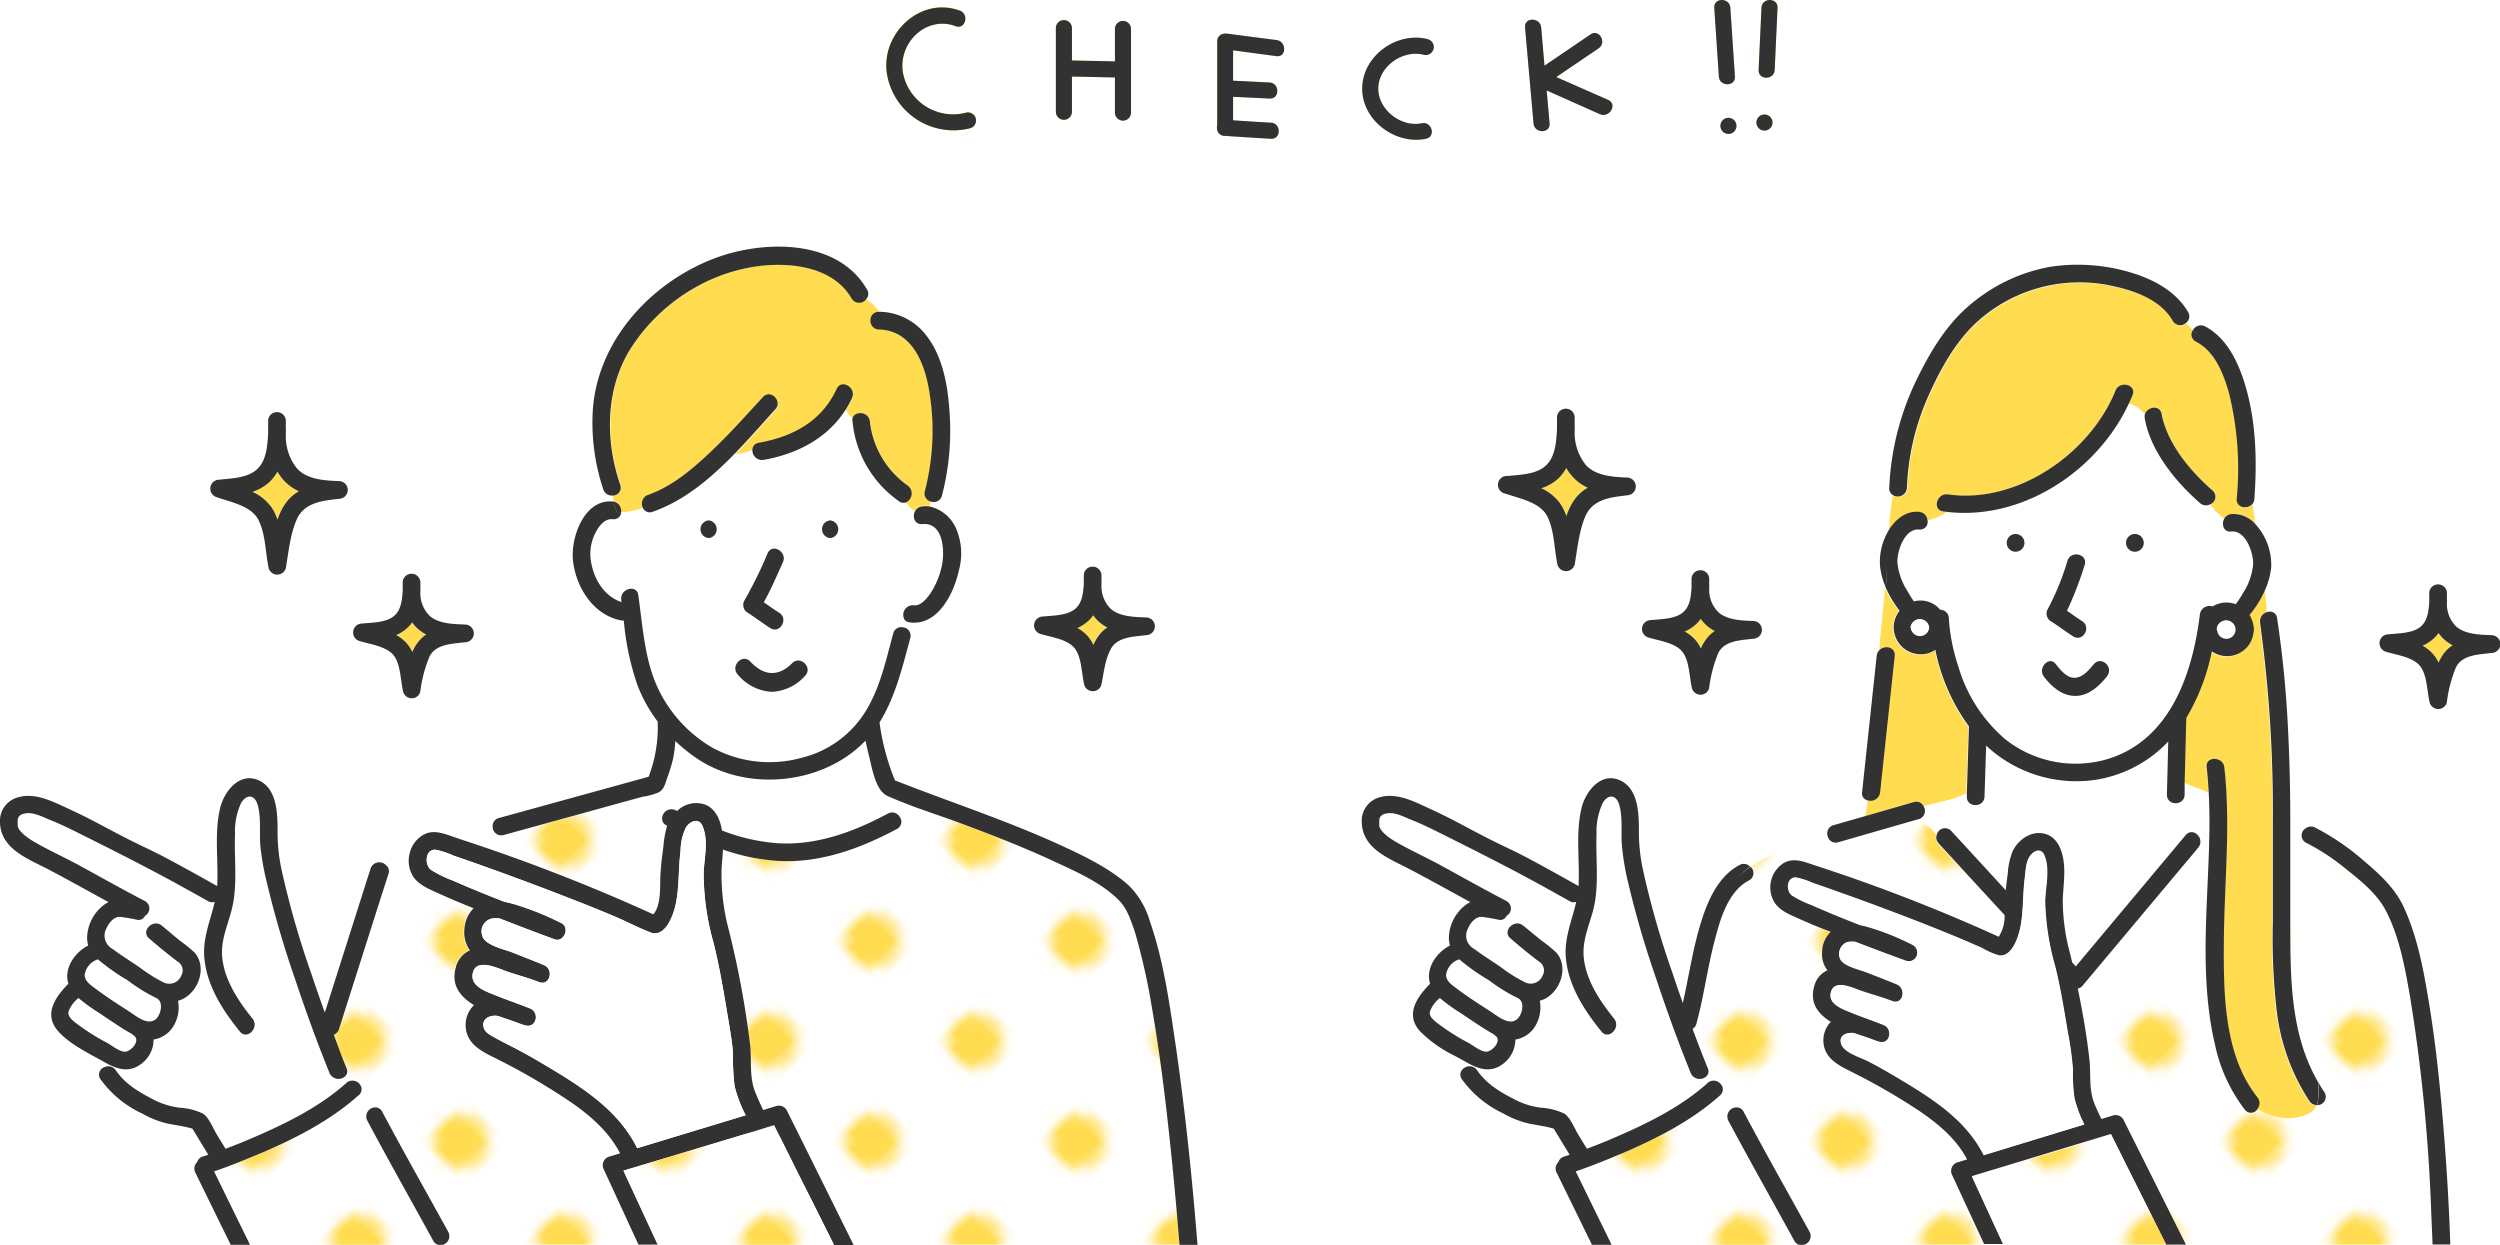 <svg id="レイヤー_1" data-name="レイヤー 1" xmlns="http://www.w3.org/2000/svg" xmlns:xlink="http://www.w3.org/1999/xlink" width="391.86" height="195.15" viewBox="0 0 391.86 195.15"><defs><style>.cls-1{fill:none;}.cls-2{fill:#fff;}.cls-3{fill:#ffdc50;}.cls-4{fill:url(#新規パターンスウォッチ_3);}.cls-5{fill:#323232;}.cls-6{fill:url(#新規パターンスウォッチ_3-11);}</style><pattern id="新規パターンスウォッチ_3" data-name="新規パターンスウォッチ 3" width="12.5" height="12.5" patternTransform="matrix(1.24, -1.21, 1.24, 1.21, -3405.56, 1863.94)" patternUnits="userSpaceOnUse" viewBox="0 0 12.5 12.5"><rect class="cls-1" width="12.5" height="12.5"/><rect class="cls-2" width="12.5" height="12.5"/><circle class="cls-3" cx="6.25" cy="6.25" r="2.43"/></pattern><pattern id="新規パターンスウォッチ_3-11" data-name="新規パターンスウォッチ 3" width="12.5" height="12.5" patternTransform="matrix(1.24, -1.21, 1.24, 1.21, -3446.5, 1863.94)" patternUnits="userSpaceOnUse" viewBox="0 0 12.5 12.5"><rect class="cls-1" width="12.5" height="12.5"/><rect class="cls-2" width="12.5" height="12.5"/><circle class="cls-3" cx="6.25" cy="6.25" r="2.43"/></pattern></defs><path class="cls-2" d="M669.27,573.23A2,2,0,0,1,669,573l-1-.57c-1.39-.86-2.74-1.79-4.1-2.7a27.82,27.82,0,0,1-3.3-2.38,5,5,0,0,0-1.57,2.15c-.14.71.46,1.22,1,1.65a34.84,34.84,0,0,0,5.15,3.28c.72.42,1.86,1.37,2.71,1.34S670.4,574,669.27,573.23Z" transform="translate(-648.3 -410.92)"/><path class="cls-2" d="M663.08,565.75c1.75,1.34,3.63,2.54,5.48,3.73,1.07.69,3,2.33,4.22,1.17.76-.7,1.21-2.62.13-3.23l0,0a26.47,26.47,0,0,1-4.59-2.83,32.67,32.67,0,0,1-4.63-3.21,3,3,0,0,0-2.08,2.44C661.6,564.69,662.43,565.26,663.08,565.75Z" transform="translate(-648.3 -410.92)"/><path class="cls-3" d="M819.64,512a7.4,7.4,0,0,1,.91-1.56,5.44,5.44,0,0,1,1.27-1.18,6,6,0,0,1-2.21-1.9,4.83,4.83,0,0,1-1,1.07,6.11,6.11,0,0,1-1.5.92,6.1,6.1,0,0,1,1.51,1.15A5.62,5.62,0,0,1,819.64,512Z" transform="translate(-648.3 -410.92)"/><path class="cls-3" d="M712.88,513.12a7.85,7.85,0,0,1,.91-1.56,5.44,5.44,0,0,1,1.27-1.18,6.1,6.1,0,0,1-1.31-.9,5.55,5.55,0,0,1-.89-1,5.38,5.38,0,0,1-1,1.07,5.84,5.84,0,0,1-1.51.91,6.38,6.38,0,0,1,1.52,1.16A5.22,5.22,0,0,1,712.88,513.12Z" transform="translate(-648.3 -410.92)"/><path class="cls-3" d="M690.87,490.45a8.3,8.3,0,0,1,.93,1.92,10.55,10.55,0,0,1,1.07-2.28,6.45,6.45,0,0,1,2.28-2.17,7.46,7.46,0,0,1-2.28-1.61,7.93,7.93,0,0,1-1.08-1.47,6.68,6.68,0,0,1-1.25,1.63,7,7,0,0,1-2.62,1.54A7.46,7.46,0,0,1,690.87,490.45Z" transform="translate(-648.3 -410.92)"/><path class="cls-4" d="M709.07,547.79l-1,3.1-6.78,21.3a1.34,1.34,0,0,1-.82.89q1,2.64,2,5.27a1.1,1.1,0,0,1-.08,1.1c.11.37.2.74.32,1.07a1.46,1.46,0,0,1,2.06.56c.19-.19.36-.32.47-.2a12.53,12.53,0,0,1,1.58,3.63,1.21,1.21,0,0,1,1.34.67c3.38,6.3,6.89,12.54,10.34,18.81a1.4,1.4,0,0,1-1,2h30.77l-5.44-11.77a1.41,1.41,0,0,1,.82-2l1.74-.52c-1.77-3.45-4.81-6.06-8-8.21a102.67,102.67,0,0,0-10.82-6.34c-1.71-.88-3.87-1.73-4.87-3.48a4.39,4.39,0,0,1,.42-4.81,4.59,4.59,0,0,1,.37-.39c-2.17-1.32-3.63-3.14-2.86-5.9a3.85,3.85,0,0,1,2.22-2.68,4.8,4.8,0,0,1-.88-3.2,5.08,5.08,0,0,1,1.45-3.41c-1.76-.7-3.5-1.43-5.23-2.21-1.44-.65-3.23-1.3-4.18-2.66a4.68,4.68,0,0,1-.6-3.77,12.13,12.13,0,0,0-3.73,1.88A1.2,1.2,0,0,1,709.07,547.79Z" transform="translate(-648.3 -410.92)"/><path class="cls-2" d="M666.45,578.68c1.56,2.29,3.86,3.55,6.26,4.77a12.17,12.17,0,0,0,3.78,1.1,9.77,9.77,0,0,1,3.62.92c.93.59,1.52,2.18,2.06,3.08s1,1.62,1.48,2.43c1.61-.6,3.19-1.24,4.76-1.93,5-2.17,10.1-4.72,14.19-8.39l.17-.14c-.12-.33-.21-.7-.32-1.07a1.53,1.53,0,0,1-2.59-.36c-2-4.86-3.75-9.81-5.42-14.78A157.92,157.92,0,0,1,690,549.12a41.4,41.4,0,0,1-1-5.74c-.15-2,.14-4.17-.37-6.18-.44-1.78-1.78-1.91-2.65-.41a10.47,10.47,0,0,0-.94,4.82c-.14,3.45.3,6.91-.21,10.34-.46,3.16-2.16,5.9-1.78,9.18.41,3.55,2.56,6.75,4.75,9.46,1.12,1.37-.84,3.35-2,2-2.65-3.28-5-6.95-5.54-11.23-.37-3.21.91-6.08,1.6-9.1a1.28,1.28,0,0,1-1.08-.13c-2.73-1.54-5.48-3.07-8.26-4.53-4.1-2.17-8.27-4.26-12.42-6.33-1.37-.68-2.76-1.34-4.18-1.9-1-.41-2.44-1.12-3.6-1-.8.1-1.31.41-1.35,1.19,0,.22,0,.74,0,.78.14.89,1.52,1.88,2.52,2.47,2.21,1.3,4.59,2.36,6.85,3.58,3.53,1.92,7,3.9,10.59,5.75a1.32,1.32,0,0,1,0,2.31,1.1,1.1,0,0,1-1.2.63,27,27,0,0,0-2.76-.47c-1,0-1.71.95-2.07,1.77a2.36,2.36,0,0,0,.93,3.25c1.38,1,2.85,2,4.29,2.93A23.3,23.3,0,0,0,674,564.9l.18.07a2,2,0,0,0,2.54-1.16,1.62,1.62,0,0,0-.61-2.23c-1.52-1.14-3-2.41-4.44-3.61s.59-3.08,2-2l2.75,2.23a24.38,24.38,0,0,1,2.37,1.92c2,2.2.68,6-1.75,7.22a3.66,3.66,0,0,1-.84.33,5.71,5.71,0,0,1-.84,4.17,4.44,4.44,0,0,1-3,1.91,4.69,4.69,0,0,1-1.75,3.67c-2,1.72-4.06.95-6.11-.22l-.7-.38.84,1.34A1.4,1.4,0,0,1,666.45,578.68Z" transform="translate(-648.3 -410.92)"/><path class="cls-3" d="M793.31,487.87a37.5,37.5,0,0,0,.8-14.88c-.66-4.57-2.58-10.28-8-10.43-1.79-.06-1.79-2.83,0-2.78h.1a20.13,20.13,0,0,0-2.09-2,1.36,1.36,0,0,1-2.29-.09c-2.27-3.92-6.86-5.21-11.15-5.27-9.18-.12-18,5-23.12,12.55-4.29,6.38-4.43,14.77-2,21.92a1.24,1.24,0,0,1-1.17,1.68,6.78,6.78,0,0,0,.1,1,1.48,1.48,0,0,1,1.17,1.63,8.84,8.84,0,0,0,3.4-.65,1.45,1.45,0,0,1,.79-2c3.74-1.32,6.91-4,9.76-6.68s5.57-5.72,8.27-8.66c1.21-1.32,3.16.65,2,2-2.06,2.25-4.17,4.67-6.41,7a8.88,8.88,0,0,0,2.81-.67,1.11,1.11,0,0,1,1-1.1c5.32-.94,9.86-3.36,12.2-8.44.74-1.62,3.13-.21,2.39,1.4a15.28,15.28,0,0,1-1,1.83,9.28,9.28,0,0,0,1.1,1.32c.38-1.22,2.57-1,2.72.53A14.18,14.18,0,0,0,790.54,487a1.54,1.54,0,0,1-.3,2.59,5.33,5.33,0,0,0,1.45,1.5,1.39,1.39,0,0,1,1.19-.86,4.72,4.72,0,0,1,1.13,0,5.06,5.06,0,0,0,.19-.79A1.3,1.3,0,0,1,793.31,487.87Z" transform="translate(-648.3 -410.92)"/><path class="cls-2" d="M792.88,493c-1.18.11-1.57-1.06-1.19-1.91a5.33,5.33,0,0,1-1.45-1.5,1.11,1.11,0,0,1-1.1-.2A17.23,17.23,0,0,1,781.88,477a1.28,1.28,0,0,1,0-.53,9.28,9.28,0,0,1-1.1-1.32C778,479.6,773.25,482.06,768,483a1.5,1.5,0,0,1-1.73-1.57,8.88,8.88,0,0,1-2.81.67c-3.75,3.84-7.88,7.33-12.84,9.08a1.16,1.16,0,0,1-1.53-.64,8.84,8.84,0,0,1-3.4.65,1.17,1.17,0,0,1-1.33,1.12c-1.54-.14-2.51,1.55-3,2.79a7.11,7.11,0,0,0-.38,4c.48,2.73,2.12,5.34,4.77,6.21,0-.12,0-.24-.05-.36-.24-1.75,2.43-2.5,2.67-.74.63,4.55.92,9.31,2.65,13.62a21.29,21.29,0,0,0,8.95,10.25,18.74,18.74,0,0,0,14,1.63,16.34,16.34,0,0,0,10.24-7.56c2.13-3.66,3.07-7.9,4.17-11.95a1.28,1.28,0,0,1,1.53-.95c.1-.4.2-.79.31-1.17a1.51,1.51,0,0,1,1.48-2.3c1.06.15,2-1.14,2.55-1.88a12.42,12.42,0,0,0,1.73-4.07C796.45,497.56,796.3,492.71,792.88,493Zm-33.51,2.22a1.39,1.39,0,0,1,0-2.77A1.39,1.39,0,0,1,759.37,495.26Zm5.61,9.79a66.92,66.92,0,0,0,3.64-7.41c.73-1.63,3.12-.21,2.39,1.4-.94,2.11-1.87,4.25-3,6.28.8.56,1.59,1.13,2.42,1.65,1.51.95.11,3.35-1.4,2.4-1.21-.77-2.35-1.65-3.56-2.42A1.41,1.41,0,0,1,765,505.05Zm9.51,11.8a7.39,7.39,0,0,1-5.27,2.51,7.52,7.52,0,0,1-5.23-2.74c-1.2-1.32.76-3.28,2-2,2.09,2.27,4.37,2.46,6.58.23C773.78,513.61,775.74,515.57,774.49,516.85Zm3.93-21.59a1.39,1.39,0,0,1,0-2.77A1.39,1.39,0,0,1,778.42,495.26Z" transform="translate(-648.3 -410.92)"/><path class="cls-2" d="M791.43,537.34c-1.37-.51-2.73-1-4-1.62-1.93-.85-2.43-4.39-2.9-6.25-.2-.8-.39-1.61-.56-2.43-6.6,6.91-18.56,8.13-26.47,2.76a26.12,26.12,0,0,1-3.34-2.7,17.54,17.54,0,0,1-.4,3,25.66,25.66,0,0,1-.8,2.58c-.32.89-.51,2-1.39,2.46a10.16,10.16,0,0,1-2.28.66c1,1.14,1.69,2.55,2.84,3.46a1.47,1.47,0,0,1,2.1-1.31l.26.12a4.28,4.28,0,0,1,4-1.11c1.82.5,2.65,2.34,3,4l0,.17a30.26,30.26,0,0,0,8.75,2c6.14.35,11.92-1.78,17.25-4.63a1.36,1.36,0,0,1,1.83.48A5,5,0,0,0,791.43,537.34Z" transform="translate(-648.3 -410.92)"/><path class="cls-4" d="M832.12,594.1c-.84-8.4-1.8-16.8-3.24-25.12a102,102,0,0,0-2.32-10.68,30.19,30.19,0,0,0-1.24-3.66,8.67,8.67,0,0,0-1.39-2.33c-2.73-2.91-6.85-4.69-10.4-6.34-4.73-2.21-9.6-4.09-14.49-5.92-2.51-.94-5.08-1.78-7.61-2.71a5,5,0,0,1-2.16,1.6,1.27,1.27,0,0,1-.43,1.92c-5.74,3.06-12,5.39-18.65,5a32.73,32.73,0,0,1-8.61-1.77c0,1.22-.18,2.44-.23,3.68a33.9,33.9,0,0,0,1.2,9.12,149.1,149.1,0,0,1,3.27,17.66c.3,2.56-.14,5.17.84,7.61.37.94.8,1.85,1.22,2.75l2.11-.64a1.42,1.42,0,0,1,1.57.64c.46.94.93,1.87,1.4,2.81L782.11,606h51.07Q832.72,600.06,832.12,594.1Z" transform="translate(-648.3 -410.92)"/><path class="cls-4" d="M749.24,535.76l-.12,0-2.57.7L741.19,538l-14,3.86a1.35,1.35,0,0,1-1.71-1.34c-1.66.62-3.27,1.39-4.93,2a289.65,289.65,0,0,1,30.12,11.73c1.26-1.45,1-4.4,1.1-6.07.08-1.52.27-3,.47-4.54a15.78,15.78,0,0,1,.59-3.28l-.09-.05a1.15,1.15,0,0,1-.7-1.08C750.93,538.31,750.23,536.9,749.24,535.76Z" transform="translate(-648.3 -410.92)"/><path class="cls-4" d="M704.83,581.08a1.19,1.19,0,0,1-.27,1.54c-4.28,3.84-9.51,6.55-14.75,8.83-2.58,1.12-5.21,2.18-7.88,3.08l5.52,11.27a1.09,1.09,0,0,1,.09.23h29.39a1.24,1.24,0,0,1-.77-.64c-3.45-6.27-7-12.51-10.33-18.81a1.42,1.42,0,0,1,1-2.07,12.53,12.53,0,0,0-1.58-3.63C705.19,580.76,705,580.89,704.83,581.08Z" transform="translate(-648.3 -410.92)"/><path class="cls-5" d="M768.62,497.64a66.92,66.92,0,0,1-3.64,7.41,1.41,1.41,0,0,0,.5,1.9c1.21.77,2.35,1.65,3.56,2.42,1.51.95,2.91-1.45,1.4-2.4-.83-.52-1.62-1.09-2.42-1.65,1.12-2,2.05-4.17,3-6.28C771.74,497.43,769.35,496,768.62,497.64Z" transform="translate(-648.3 -410.92)"/><path class="cls-5" d="M769.22,519.36a7.39,7.39,0,0,0,5.27-2.51c1.25-1.28-.71-3.24-2-2-2.21,2.23-4.49,2-6.58-.23-1.2-1.32-3.16.64-2,2A7.52,7.52,0,0,0,769.22,519.36Z" transform="translate(-648.3 -410.92)"/><path class="cls-5" d="M759.37,495.26a1.39,1.39,0,0,0,0-2.77A1.39,1.39,0,0,0,759.37,495.26Z" transform="translate(-648.3 -410.92)"/><path class="cls-5" d="M778.42,495.26a1.39,1.39,0,0,0,0-2.77A1.39,1.39,0,0,0,778.42,495.26Z" transform="translate(-648.3 -410.92)"/><path class="cls-5" d="M745.66,491.18a1.48,1.48,0,0,0-1.17-1.63,5.21,5.21,0,0,0,.52,1.65Z" transform="translate(-648.3 -410.92)"/><path class="cls-5" d="M832.67,575.37c-1-6.7-1.9-13.64-4.14-20.06a12.84,12.84,0,0,0-3.37-5.66c-2.92-2.59-6.57-4.37-10.07-6-8.62-4-17.67-6.93-26.51-10.41a36.55,36.55,0,0,1-2.42-9.09c2.5-4,3.6-8.72,4.82-13.21a1.32,1.32,0,0,0-1.14-1.69,16.71,16.71,0,0,1-1.07,3.15,16.71,16.71,0,0,0,1.07-3.15,1.28,1.28,0,0,0-1.53.95c-1.1,4.05-2,8.29-4.17,11.95a16.34,16.34,0,0,1-10.24,7.56,18.74,18.74,0,0,1-14-1.63A21.29,21.29,0,0,1,751,517.82c-1.73-4.31-2-9.07-2.65-13.62-.24-1.76-2.91-1-2.67.74,0,.12,0,.24.05.36-2.65-.87-4.29-3.48-4.77-6.21a7.11,7.11,0,0,1,.38-4c.51-1.24,1.48-2.93,3-2.79a1.17,1.17,0,0,0,1.33-1.12l-.65,0c.07.13.14.26.22.39-.08-.13-.15-.26-.22-.39-.69,0-1.37,0-2,.11.63-.07,1.31-.09,2-.11a5.21,5.21,0,0,1-.52-1.65l-.16,0c-4.49-.41-6.62,5.68-6.23,9.26.47,4.24,3.28,8.69,7.76,9.41l.21,0a42,42,0,0,0,2.16,10.18,23.45,23.45,0,0,0,3.16,5.66,1.25,1.25,0,0,0,0,.34,21.68,21.68,0,0,1-1.43,8.29l-23.45,6.46a1.29,1.29,0,0,0-1,1.34,18.92,18.92,0,0,1,2-.65,18.92,18.92,0,0,0-2,.65,1.35,1.35,0,0,0,1.71,1.34l14-3.86,5.36-1.48,2.57-.7.12,0a5.51,5.51,0,0,0-1-.91,5.51,5.51,0,0,1,1,.91,10.16,10.16,0,0,0,2.28-.66c.88-.47,1.07-1.57,1.39-2.46a25.66,25.66,0,0,0,.8-2.58,17.54,17.54,0,0,0,.4-3,26.12,26.12,0,0,0,3.34,2.7c7.91,5.37,19.87,4.15,26.47-2.76.17.82.36,1.63.56,2.43.47,1.86,1,5.4,2.9,6.25,1.32.59,2.68,1.11,4,1.62a2.62,2.62,0,0,0,.39-1.11,2.62,2.62,0,0,1-.39,1.11c2.53.93,5.1,1.77,7.61,2.71,4.89,1.83,9.76,3.71,14.49,5.92,3.55,1.65,7.67,3.43,10.4,6.34a8.67,8.67,0,0,1,1.39,2.33,30.19,30.19,0,0,1,1.24,3.66A102,102,0,0,1,828.88,569c1.44,8.32,2.4,16.72,3.24,25.12q.58,6,1.06,11.93H836C835.19,595.78,834.12,585.54,832.67,575.37Z" transform="translate(-648.3 -410.92)"/><path class="cls-5" d="M797.14,475.63c-.27-4.49-1.17-9.62-4.4-13a9.37,9.37,0,0,0-6.57-2.84,22.31,22.31,0,0,1,1.49,1.85,22.31,22.31,0,0,0-1.49-1.85h-.1c-1.79,0-1.79,2.72,0,2.78,5.46.15,7.38,5.86,8,10.43a37.5,37.5,0,0,1-.8,14.88,1.3,1.3,0,0,0,.89,1.64,13,13,0,0,0,.11-2.08,13,13,0,0,1-.11,2.08,1.32,1.32,0,0,0,1.78-.9A40.22,40.22,0,0,0,797.14,475.63Z" transform="translate(-648.3 -410.92)"/><path class="cls-5" d="M784.18,456.26c-4.65-8-16.37-7.73-24-4.8-10.2,3.93-18.66,13.37-19,24.59a33,33,0,0,0,1.67,11.54,1.4,1.4,0,0,0,1.5,1c0-.93,0-1.88,0-2.77,0,.89-.06,1.84,0,2.77a1.24,1.24,0,0,0,1.17-1.68c-2.47-7.15-2.33-15.54,2-21.92,5.08-7.58,13.94-12.67,23.12-12.55,4.29.06,8.88,1.35,11.15,5.27a1.36,1.36,0,0,0,2.29.09c-.45-.38-.92-.75-1.41-1.1.49.35,1,.72,1.41,1.1A1.24,1.24,0,0,0,784.18,456.26Z" transform="translate(-648.3 -410.92)"/><path class="cls-5" d="M790.54,487A14.18,14.18,0,0,1,784.65,477c-.15-1.56-2.34-1.75-2.72-.53.79.81,1.67,1.53,2.4,2.4-.73-.87-1.61-1.59-2.4-2.4a1.28,1.28,0,0,0,0,.53,17.23,17.23,0,0,0,7.26,12.47,1.11,1.11,0,0,0,1.1.2,22.85,22.85,0,0,1-1.47-2.76,22.85,22.85,0,0,0,1.47,2.76A1.54,1.54,0,0,0,790.54,487Z" transform="translate(-648.3 -410.92)"/><path class="cls-5" d="M779.44,471.88c-2.34,5.08-6.88,7.5-12.2,8.44a1.11,1.11,0,0,0-1,1.1,5.91,5.91,0,0,0,1.45-.92,5.91,5.91,0,0,1-1.45.92A1.5,1.5,0,0,0,768,483c5.28-.93,10-3.39,12.86-7.88a6.09,6.09,0,0,1-.66-1.27,6.09,6.09,0,0,0,.66,1.27,15.28,15.28,0,0,0,1-1.83C782.57,471.67,780.18,470.26,779.44,471.88Z" transform="translate(-648.3 -410.92)"/><path class="cls-5" d="M767.88,473.16c-2.7,2.94-5.36,5.92-8.27,8.66s-6,5.36-9.76,6.68a1.45,1.45,0,0,0-.79,2,3.8,3.8,0,0,0,1.44-1.16,3.8,3.8,0,0,1-1.44,1.16,1.16,1.16,0,0,0,1.53.64c5-1.75,9.09-5.24,12.84-9.08-.81.07-1.62.07-2.39.07.77,0,1.58,0,2.39-.07,2.24-2.3,4.35-4.72,6.41-7C771,473.81,769.09,471.84,767.88,473.16Z" transform="translate(-648.3 -410.92)"/><path class="cls-5" d="M798.26,494A6,6,0,0,0,794,490.3a3.62,3.62,0,0,1-.53,1,3.62,3.62,0,0,0,.53-1,4.72,4.72,0,0,0-1.13,0,1.39,1.39,0,0,0-1.19.86,3.09,3.09,0,0,0,1.24.46,3.09,3.09,0,0,1-1.24-.46c-.38.85,0,2,1.19,1.91,3.42-.33,3.57,4.52,3,6.78a12.42,12.42,0,0,1-1.73,4.07c-.5.74-1.49,2-2.55,1.88a1.51,1.51,0,0,0-1.48,2.3c.09-.32.18-.64.28-.95-.1.31-.19.63-.28.95a1.16,1.16,0,0,0,.74.37c4.46.63,7-4.59,7.77-8.23A9.88,9.88,0,0,0,798.26,494Z" transform="translate(-648.3 -410.92)"/><path class="cls-5" d="M787.44,538.46c-5.33,2.85-11.11,5-17.25,4.63a30.26,30.26,0,0,1-8.75-2l0-.17c-.31-1.7-1.14-3.54-3-4a4.28,4.28,0,0,0-4,1.11l-.26-.12a1.47,1.47,0,0,0-2.1,1.31,4.14,4.14,0,0,0,2.3.89,4.14,4.14,0,0,1-2.3-.89,1.15,1.15,0,0,0,.7,1.08l.09.05a15.78,15.78,0,0,0-.59,3.28c-.2,1.51-.39,3-.47,4.54-.08,1.67.16,4.62-1.1,6.07a289.65,289.65,0,0,0-30.12-11.73,19.91,19.91,0,0,1-2,.65,19.91,19.91,0,0,0,2-.65l-.9-.31c-1.58-.53-3.28-1.31-4.9-.5a4.5,4.5,0,0,0-2.27,2.94l.27-.09-.27.09a4.68,4.68,0,0,0,.6,3.77c1,1.36,2.74,2,4.18,2.66,1.73.78,3.47,1.51,5.23,2.21a5.08,5.08,0,0,0-1.45,3.41,4.8,4.8,0,0,0,.88,3.2,3.85,3.85,0,0,0-2.22,2.68c-.77,2.76.69,4.58,2.86,5.9a4.59,4.59,0,0,0-.37.39,4.39,4.39,0,0,0-.42,4.81c1,1.75,3.16,2.6,4.87,3.48a102.67,102.67,0,0,1,10.82,6.34c3.18,2.15,6.22,4.76,8,8.21l-1.74.52a1.41,1.41,0,0,0-.82,2L748.37,606h3l-5.37-11.6L767.44,588l2.2-.67q4.64,9.24,9.25,18.48l.13.27h3.09L773,587.72c-.47-.94-.94-1.87-1.4-2.81a1.42,1.42,0,0,0-1.57-.64l-2.11.64c-.42-.9-.85-1.81-1.22-2.75-1-2.44-.54-5-.84-7.61a149.1,149.1,0,0,0-3.27-17.66,33.9,33.9,0,0,1-1.2-9.12c0-1.24.19-2.46.23-3.68a32.73,32.73,0,0,0,8.61,1.77c6.61.39,12.91-1.94,18.65-5a1.27,1.27,0,0,0,.43-1.92,13.42,13.42,0,0,0-2.72,1.45,13.42,13.42,0,0,1,2.72-1.45A1.36,1.36,0,0,0,787.44,538.46Zm-25.07,31.75c.32,1.94.68,3.87.82,5.83a38.8,38.8,0,0,0,.24,5.06,20.45,20.45,0,0,0,1.76,4.63l-17,5.16c-3.07-6.21-9.09-9.84-14.91-13.3-1.58-.94-3.17-1.83-4.81-2.66-.88-.45-1.77-.9-2.63-1.39-.64-.36-1.48-.75-1.7-1.52-.43-1.48,1.09-2.08,2.27-1.84.83.3,1.65.57,2.41.83.59.23,1.18.45,1.79.63,1.75.52,2.36-2,.74-2.67s-3.42-1.26-5.11-1.94-4.42-1.48-3.78-3.73,4-.56,5.36-.09c1.67.56,3.37,1,5,1.65s2.35-2,.74-2.67-3.33-1.33-5-2c-1.21-.48-4.28-1.11-4.65-2.59a2.05,2.05,0,0,1,1.6-2.72,4.13,4.13,0,0,1,1.11,0q4.29,1.68,8.61,3.27c1.47.54,2.47-1.84,1.07-2.54a45.2,45.2,0,0,0-7.51-3c-.47-.13-.94-.25-1.42-.34-2.72-1.06-5.43-2.16-8.1-3.34a17.8,17.8,0,0,1-3.42-1.68c-1-.78-.92-3.21.7-3.14a11.46,11.46,0,0,1,2.8.91q2.43.82,4.86,1.7,6.73,2.41,13.39,5,3.49,1.35,6.94,2.8c1.91.8,3.78,1.8,5.71,2.55,2.37.92,3.66-2.83,4-4.53.55-2.7.38-5.53.74-8.27a8.52,8.52,0,0,1,.85-3.67c.65-1,2-1.54,2.56-.25,1,2.26.29,5,.2,7.42a40.27,40.27,0,0,0,1.6,11.11C761.11,562.64,761.73,566.39,762.37,570.21Z" transform="translate(-648.3 -410.92)"/><path class="cls-5" d="M708.79,546.52a6.68,6.68,0,0,0-2.38,3.3,6.68,6.68,0,0,1,2.38-3.3,1.44,1.44,0,0,0-2.4.53q-3.39,10.66-6.77,21.31l-.41,1.27q-1.08-3-2.1-6.06A139.21,139.21,0,0,1,692.38,547a27.76,27.76,0,0,1-.57-5.59c0-2.7,0-6.67-2.78-8.09-3.09-1.57-5.61,1.61-6.24,4.32-.9,3.9-.26,7.93-.44,11.88,0,.09,0,.18,0,.26l-.06,0c-2.73-1.54-5.48-3.07-8.26-4.54-1.9-1-3.86-1.87-5.77-2.85-3-1.52-5.87-3.17-8.9-4.55-2.36-1.08-5.34-2.71-8-2a3.82,3.82,0,0,0-3.06,4c.12,4.11,4.25,5.62,7.4,7.26s6.41,3.48,9.61,5.22a5,5,0,0,0-.54.31,6.65,6.65,0,0,0-2.81,5.1,4.18,4.18,0,0,0,.17,1.39c-2.23,1.14-3.85,3.7-3.11,6l-.13.12c-2,2.09-3.78,4.71-1.47,7.32,1.66,1.86,4.17,3.14,6.39,4.37-.49-.8-1-1.59-1.49-2.36.52.77,1,1.56,1.49,2.36l.7.38c2,1.17,4.06,1.94,6.11.22a4.69,4.69,0,0,0,1.75-3.67,4.44,4.44,0,0,0,3-1.91,5.71,5.71,0,0,0,.84-4.17,3.66,3.66,0,0,0,.84-.33c2.43-1.25,3.71-5,1.75-7.22a24.38,24.38,0,0,0-2.37-1.92L673.66,556c-1.37-1.12-3.34.84-2,2s2.92,2.47,4.44,3.61a1.62,1.62,0,0,1,.61,2.23,2,2,0,0,1-2.54,1.16l-.18-.07a23.3,23.3,0,0,1-3.77-2.35c-1.44-1-2.91-1.89-4.29-2.93a2.36,2.36,0,0,1-.93-3.25c.36-.82,1.11-1.77,2.07-1.77a27,27,0,0,1,2.76.47,1.1,1.1,0,0,0,1.2-.63,1.32,1.32,0,0,0,0-2.31c-3.57-1.85-7.06-3.83-10.59-5.75-2.26-1.22-4.64-2.28-6.85-3.58-1-.59-2.38-1.58-2.52-2.47,0,0,0-.56,0-.78,0-.78.55-1.09,1.35-1.19,1.16-.15,2.55.56,3.6,1,1.42.56,2.81,1.22,4.18,1.9,4.15,2.07,8.32,4.16,12.42,6.33,2.78,1.46,5.53,3,8.26,4.53a1.28,1.28,0,0,0,1.08.13c-.69,3-2,5.89-1.6,9.1.49,4.28,2.89,7.95,5.54,11.23,1.12,1.39,3.08-.59,2-2-2.19-2.71-4.34-5.91-4.75-9.46-.38-3.28,1.32-6,1.78-9.18.51-3.43.07-6.89.21-10.34a10.47,10.47,0,0,1,.94-4.82c.87-1.5,2.21-1.37,2.65.41.51,2,.22,4.13.37,6.18a41.4,41.4,0,0,0,1,5.74,157.92,157.92,0,0,0,4.43,15.19c1.67,5,3.45,9.92,5.42,14.78a1.53,1.53,0,0,0,2.59.36,7,7,0,0,0-.47-1.35,7,7,0,0,1,.47,1.35,1.1,1.1,0,0,0,.08-1.1q-1.06-2.62-2-5.27a1.34,1.34,0,0,0,.82-.89l6.78-21.3,1-3.1A1.2,1.2,0,0,0,708.79,546.52Zm-40.9,29.25c-.85,0-2-.92-2.71-1.34a34.84,34.84,0,0,1-5.15-3.28c-.51-.43-1.11-.94-1-1.65a5,5,0,0,1,1.57-2.15,27.82,27.82,0,0,0,3.3,2.38c1.36.91,2.71,1.84,4.1,2.7l1,.57a2,2,0,0,0,.27.23C670.4,574,668.86,575.73,667.89,575.77Zm.41-11.2a26.47,26.47,0,0,0,4.59,2.83l0,0c1.08.61.63,2.53-.13,3.23-1.27,1.16-3.15-.48-4.22-1.17-1.85-1.19-3.73-2.39-5.48-3.73-.65-.49-1.48-1.06-1.49-2a3,3,0,0,1,2.08-2.44A32.67,32.67,0,0,0,668.3,564.57Z" transform="translate(-648.3 -410.92)"/><path class="cls-5" d="M704.83,581.08c-.27.26-.59.63-.91.63.32,0,.64-.37.91-.63a1.46,1.46,0,0,0-2.06-.56,2.87,2.87,0,0,0,.32.63,2.87,2.87,0,0,1-.32-.63l-.17.14c-4.09,3.67-9.19,6.22-14.19,8.39-1.57.69-3.15,1.33-4.76,1.93-.49-.81-1-1.62-1.48-2.43s-1.13-2.49-2.06-3.08a9.77,9.77,0,0,0-3.62-.92,12.17,12.17,0,0,1-3.78-1.1c-2.4-1.22-4.7-2.48-6.26-4.77a1.4,1.4,0,0,0-1.8-.48,22.58,22.58,0,0,0,2.94,3.78,22.58,22.58,0,0,1-2.94-3.78,1.23,1.23,0,0,0-.6,1.88,16.76,16.76,0,0,0,6.55,5.39,14.68,14.68,0,0,0,4,1.57c1.31.26,2.59.41,3.86.79l2.49,4.09-.86.28a1.32,1.32,0,0,0-.9.89,1.38,1.38,0,0,0-.27,1.63q2.76,5.65,5.54,11.31h3a1.09,1.09,0,0,0-.09-.23l-5.52-11.27c2.67-.9,5.3-2,7.88-3.08,5.24-2.28,10.47-5,14.75-8.83A1.19,1.19,0,0,0,704.83,581.08Z" transform="translate(-648.3 -410.92)"/><path class="cls-5" d="M718.56,604c-3.45-6.27-7-12.51-10.34-18.81a1.21,1.21,0,0,0-1.34-.67,21.23,21.23,0,0,0,1.2,3.3,21.23,21.23,0,0,1-1.2-3.3,1.42,1.42,0,0,0-1,2.07c3.37,6.3,6.88,12.54,10.33,18.81a1.24,1.24,0,0,0,.77.64h.67A1.4,1.4,0,0,0,718.56,604Z" transform="translate(-648.3 -410.92)"/><path class="cls-5" d="M717.6,606h-.67A1.27,1.27,0,0,0,717.6,606Z" transform="translate(-648.3 -410.92)"/><path class="cls-5" d="M682.29,488.86c2.15.77,5.39,1.33,6.52,3.56s1.08,5.13,1.61,7.59a1.4,1.4,0,0,0,2.67,0c.45-2.52.67-5.22,1.69-7.6,1.17-2.73,4-3,6.64-3.3a1.39,1.39,0,0,0,0-2.78c-2.22-.09-5-.23-6.58-2A8.07,8.07,0,0,1,693.1,479c0-.09,0-.18,0-.27a1.36,1.36,0,0,0,0-.46c0-.5,0-1,0-1.48a1.39,1.39,0,0,0-2.77,0c0,.68,0,1.36,0,2.05-.12,1.92-.24,4.26-1.76,5.65s-4,1.4-5.92,1.62A1.4,1.4,0,0,0,682.29,488.86Zm8.25-2.39a6.68,6.68,0,0,0,1.25-1.63,7.93,7.93,0,0,0,1.08,1.47,7.46,7.46,0,0,0,2.28,1.61,6.45,6.45,0,0,0-2.28,2.17,10.55,10.55,0,0,0-1.07,2.28,8.3,8.3,0,0,0-.93-1.92,7.46,7.46,0,0,0-3-2.44A7,7,0,0,0,690.54,486.47Z" transform="translate(-648.3 -410.92)"/><path class="cls-5" d="M704.62,511.39c1.63.5,4.16.81,5.33,2.19s1.11,4,1.55,5.79a1.39,1.39,0,0,0,2.67,0,21,21,0,0,1,1.45-5.53c1-2,3.58-2,5.56-2.25a1.39,1.39,0,0,0,0-2.78c-1.79-.07-4-.1-5.46-1.29a4.94,4.94,0,0,1-1.53-3.8.76.76,0,0,0,0-.15,1.33,1.33,0,0,0,0-.45c0-.33,0-.66,0-1a1.39,1.39,0,0,0-2.77,0c0,.49,0,1,0,1.47-.11,1.43-.25,3.07-1.51,4s-3.37.92-4.94,1.07A1.4,1.4,0,0,0,704.62,511.39Zm7.28-1.84a5.38,5.38,0,0,0,1-1.07,5.55,5.55,0,0,0,.89,1,6.1,6.1,0,0,0,1.31.9,5.44,5.44,0,0,0-1.27,1.18,7.85,7.85,0,0,0-.91,1.56,5.22,5.22,0,0,0-1-1.5,6.38,6.38,0,0,0-1.52-1.16A5.84,5.84,0,0,0,711.9,509.55Z" transform="translate(-648.3 -410.92)"/><path class="cls-5" d="M811.37,510.28c1.64.5,4.17.81,5.33,2.2s1.12,4,1.55,5.79a1.4,1.4,0,0,0,2.68,0c.38-1.83.56-3.87,1.44-5.54,1-2,3.58-2,5.56-2.25a1.39,1.39,0,0,0,0-2.78c-1.78-.07-4-.1-5.45-1.28a4.94,4.94,0,0,1-1.53-3.81c0-.05,0-.1,0-.15a1.65,1.65,0,0,0,0-.45c0-.33,0-.66,0-1a1.39,1.39,0,0,0-2.77,0q0,.74,0,1.47c-.11,1.43-.24,3.07-1.51,4s-3.37.92-4.93,1.08A1.39,1.39,0,0,0,811.37,510.28Zm7.28-1.84a4.83,4.83,0,0,0,1-1.07,6,6,0,0,0,2.21,1.9,5.44,5.44,0,0,0-1.27,1.18,7.4,7.4,0,0,0-.91,1.56,5.62,5.62,0,0,0-1-1.5,6.1,6.1,0,0,0-1.51-1.15A6.11,6.11,0,0,0,818.65,508.44Z" transform="translate(-648.3 -410.92)"/><path class="cls-2" d="M763.43,581.1a38.8,38.8,0,0,1-.24-5.06c-.14-2-.5-3.89-.82-5.83-.64-3.82-1.26-7.57-2.19-11.33a40.27,40.27,0,0,1-1.6-11.11c.09-2.37.82-5.16-.2-7.42-.58-1.29-1.91-.72-2.56.25a8.52,8.52,0,0,0-.85,3.67c-.36,2.74-.19,5.57-.74,8.27-.34,1.7-1.63,5.45-4,4.53-1.93-.75-3.8-1.75-5.71-2.55q-3.45-1.46-6.94-2.8-6.65-2.61-13.39-5-2.43-.87-4.86-1.7a11.46,11.46,0,0,0-2.8-.91c-1.62-.07-1.72,2.36-.7,3.14a17.8,17.8,0,0,0,3.42,1.68c2.67,1.18,5.38,2.28,8.1,3.34.48.09.95.21,1.42.34a45.2,45.2,0,0,1,7.51,3c1.4.7.4,3.08-1.07,2.54q-4.32-1.59-8.61-3.27a4.13,4.13,0,0,0-1.11,0,2.05,2.05,0,0,0-1.6,2.72c.37,1.48,3.44,2.11,4.65,2.59,1.67.66,3.35,1.29,5,2s1,3.3-.74,2.67-3.35-1.09-5-1.65c-1.4-.47-4.73-2.13-5.36.09s2.17,3.08,3.78,3.73,3.42,1.27,5.11,1.94,1,3.19-.74,2.67c-.61-.18-1.2-.4-1.79-.63-.76-.26-1.58-.53-2.41-.83-1.18-.24-2.7.36-2.27,1.84.22.77,1.06,1.16,1.7,1.52.86.49,1.75.94,2.63,1.39,1.64.83,3.23,1.72,4.81,2.66,5.82,3.46,11.84,7.09,14.91,13.3l17-5.16A20.45,20.45,0,0,1,763.43,581.1Z" transform="translate(-648.3 -410.92)"/><path class="cls-4" d="M778.89,605.76q-4.62-9.24-9.25-18.48l-2.2.67-21.39,6.48,5.37,11.6H779Z" transform="translate(-648.3 -410.92)"/><path class="cls-2" d="M882.66,573.23a1.55,1.55,0,0,1-.27-.23c-.33-.18-.65-.38-1-.57-1.4-.86-2.75-1.79-4.11-2.7a27.71,27.71,0,0,1-3.29-2.38,4.86,4.86,0,0,0-1.57,2.15c-.15.71.46,1.22,1,1.65a34.74,34.74,0,0,0,5.14,3.28c.73.42,1.87,1.37,2.71,1.34S883.79,574,882.66,573.23Z" transform="translate(-648.3 -410.92)"/><path class="cls-3" d="M892.89,489.9a8.52,8.52,0,0,1,.93,1.92,10.41,10.41,0,0,1,1.07-2.29,6.43,6.43,0,0,1,2.28-2.16,7.21,7.21,0,0,1-2.28-1.62,8,8,0,0,1-1.09-1.47,6.69,6.69,0,0,1-1.24,1.64,7.05,7.05,0,0,1-2.63,1.53A7.37,7.37,0,0,1,892.89,489.9Z" transform="translate(-648.3 -410.92)"/><path class="cls-2" d="M876.47,565.75c1.74,1.34,3.63,2.54,5.48,3.73,1.07.69,2.95,2.33,4.21,1.17.76-.7,1.22-2.62.14-3.23l0,0a26.56,26.56,0,0,1-4.6-2.83,33.25,33.25,0,0,1-4.63-3.21A3,3,0,0,0,875,563.8C875,564.69,875.82,565.26,876.47,565.75Z" transform="translate(-648.3 -410.92)"/><path class="cls-3" d="M913.91,509a6.08,6.08,0,0,1-1.5.91,6.13,6.13,0,0,1,1.52,1.16,5.38,5.38,0,0,1,1,1.49,7.33,7.33,0,0,1,.91-1.55,5.24,5.24,0,0,1,1.27-1.18,6.85,6.85,0,0,1-1.32-.9,6.93,6.93,0,0,1-.89-1A5.31,5.31,0,0,1,913.91,509Z" transform="translate(-648.3 -410.92)"/><path class="cls-3" d="M1030.5,510.15a5.31,5.31,0,0,1-1,1.07,6.08,6.08,0,0,1-1.5.91,5.9,5.9,0,0,1,1.51,1.16,5.42,5.42,0,0,1,1,1.49,7.33,7.33,0,0,1,.91-1.55,5.24,5.24,0,0,1,1.27-1.18,6.47,6.47,0,0,1-1.32-.91A6.37,6.37,0,0,1,1030.5,510.15Z" transform="translate(-648.3 -410.92)"/><path class="cls-6" d="M917.89,580.68a1.24,1.24,0,0,1,.05,1.94c-4.28,3.84-9.51,6.55-14.75,8.83-2.58,1.12-5.2,2.18-7.87,3.08l5.52,11.27a1.09,1.09,0,0,1,.09.23h29.38a1.23,1.23,0,0,1-.76-.64c-3.45-6.27-7-12.51-10.34-18.81a1.44,1.44,0,0,1,1.4-2.09C919.93,582.6,919.48,580.63,917.89,580.68Z" transform="translate(-648.3 -410.92)"/><path class="cls-3" d="M949.82,537.31c2.23-.64,4.6-.94,6.68-2l.33-10.48a30.42,30.42,0,0,1-5.27-12,4,4,0,0,1-2.47.7A4.25,4.25,0,0,1,945,509.3a4.21,4.21,0,0,1,.93-2.6l-.3-.41a16.32,16.32,0,0,1-1.88-3.27c-.22,3.24-.66,6.52-.88,9.78.83-.78,2.49-.48,2.34.9q-1.15,10.69-2.29,21.4a1.52,1.52,0,0,1-1.89,1.28,16.64,16.64,0,0,1-.37,2.45l7.6-2.19A1.25,1.25,0,0,1,949.82,537.31Z" transform="translate(-648.3 -410.92)"/><path class="cls-6" d="M949.08,539.3l-.06,0-12.56,3.62a1.28,1.28,0,0,1-1.63-.89c-4.14,1.51-8.59,2.25-12.2,4.73a1.29,1.29,0,0,1-.26,2.12c-3.42,1.8-4.61,6.42-5.49,9.88-1.07,4.16-1.61,8.44-2.75,12.58a1.23,1.23,0,0,1-.6.81q1.14,3.12,2.39,6.18a1.08,1.08,0,0,1-.16,1.19c.14.33.27.65.41,1a1.39,1.39,0,0,1,1.72.17c1.59,0,2,1.92,2.72,3.81a1.22,1.22,0,0,1,1,.69c3.37,6.3,6.88,12.54,10.33,18.81a1.4,1.4,0,0,1-1,2h28.27l-5-10.8a1.41,1.41,0,0,1,.83-2l1.51-.46c-1.65-3.16-4.46-5.55-7.39-7.53a98.68,98.68,0,0,0-10.33-6c-1.69-.87-3.75-1.72-4.52-3.6a4.19,4.19,0,0,1,.88-4.43c-2-1.25-3.35-3-2.6-5.59a3.68,3.68,0,0,1,2.08-2.49,4,4,0,0,1-.85-2.8,4.45,4.45,0,0,1,1.35-3.23c-1.62-.65-3.24-1.33-4.84-2-1.34-.6-3-1.2-3.85-2.43a4.52,4.52,0,0,1,1.21-6.28c1.58-1,3.23-.31,4.82.23a273.46,273.46,0,0,1,29,11.25,5.94,5.94,0,0,0,.92-3.4q-5.18-5.61-10.33-11.23a1.32,1.32,0,0,1-.29-1.41A10.22,10.22,0,0,0,949.08,539.3Z" transform="translate(-648.3 -410.92)"/><path class="cls-6" d="M1007.29,555.71c0,8.46,0,17.25,4.3,24.72,0-.13,0-.26,0-.39,0,.13,0,.26,0,.39.32.57.67,1.13,1,1.69a1.31,1.31,0,0,1-1.18,2,2,2,0,0,1-1,1.17c-2.73,1.48-5.79.87-8.31-.6a1.19,1.19,0,0,1-2,.15,25.3,25.3,0,0,1-4.67-10.13c-2.71-11.56-.84-23.44-.88-35.19a8.71,8.71,0,0,1-1.89,2.2,1.46,1.46,0,0,1,.14,2c-.75.91-1.51,1.81-2.27,2.71l-15.92,19a1.14,1.14,0,0,1-.7.38c.76,3.67,1.4,7.36,1.82,11.1.27,2.39-.13,4.77.81,7,.33.81.7,1.58,1.06,2.36l1.88-.57a1.39,1.39,0,0,1,1.57.64L990.93,606h38.66c-.06-1.58-.13-3.16-.2-4.73a269.56,269.56,0,0,0-3.31-34c-.8-4.53-1.65-9.44-3.8-13.56-1.37-2.62-3.9-4.69-6.33-6.62a34.09,34.09,0,0,0-6.18-4.05,1.29,1.29,0,0,1-.08-2.26c-.81-.46-1.63-.85-2.4-1.33C1007.32,544.86,1007.28,550.29,1007.29,555.71Z" transform="translate(-648.3 -410.92)"/><path class="cls-3" d="M1001.3,506.77l-.5.63a4.55,4.55,0,0,1,.63,1.74,1.39,1.39,0,0,1,.05.47,1.45,1.45,0,0,1-.05.48,4.16,4.16,0,0,1-6.54,3,32.8,32.8,0,0,1-4,10.44c-.09,3.38-.17,6.75-.26,10.13,1.27.54,2.61,1,3.84,1.56-.07-1.33-.17-2.67-.32-4-.2-1.77,2.57-1.75,2.77,0,1,9.06,0,18.08-.07,27.16-.06,8,0,17.92,5.25,24.55a1.47,1.47,0,0,1,0,1.81c2.52,1.47,5.58,2.08,8.31.6a2,2,0,0,0,1-1.17,1.37,1.37,0,0,1-1.21-.62,32.74,32.74,0,0,1-5.12-14.07,100.8,100.8,0,0,1-.62-14c0-5.23,0-10.47,0-15.7a215.47,215.47,0,0,0-2-31.2,1.5,1.5,0,0,1,1.18-1.69c-.14-1.23-.24-2.46-.37-3.67A16.39,16.39,0,0,1,1001.3,506.77Z" transform="translate(-648.3 -410.92)"/><path class="cls-2" d="M998.06,494.27c-1.23.11-1.6-1.19-1.13-2a9,9,0,0,1-2.25-2.22,1.36,1.36,0,0,1-1.51-.22c-3.8-3.29-7.76-8.15-8.66-13.22a1.45,1.45,0,0,1,0-.66,4.75,4.75,0,0,0-2.54-1.74c-5,10.64-16.79,18.43-28.66,17a9.55,9.55,0,0,1-3,1.34A1.2,1.2,0,0,1,949,494c-2.27-.2-3.49,3.4-3.4,5.2a9.94,9.94,0,0,0,1.58,4.45,17.75,17.75,0,0,0,1,1.61,4.3,4.3,0,0,1,1-.13,4,4,0,0,1,3.12,1.44,1.36,1.36,0,0,1,1.36,1.33,29.14,29.14,0,0,0,1.47,7.51,23.74,23.74,0,0,0,7.37,11.46A17.76,17.76,0,0,0,978,530.1c10.26-2.72,13.9-13.4,15.05-22.86a1.54,1.54,0,0,1,2-1.23,4.08,4.08,0,0,1,2.15-.61,4.13,4.13,0,0,1,1.47.27,17.45,17.45,0,0,0,1.14-1.75,9.94,9.94,0,0,0,1.58-4.45C1001.55,497.67,1000.33,494.06,998.06,494.27ZM969.27,506.4a41.26,41.26,0,0,0,3.11-7.63c.58-1.68,3.26-.95,2.67.74a54.81,54.81,0,0,1-2.76,7.14c.78.55,1.56,1.11,2.37,1.63,1.51,1,.12,3.34-1.4,2.39-1.19-.75-2.3-1.62-3.5-2.37A1.41,1.41,0,0,1,969.27,506.4Zm-5-9a1.39,1.39,0,0,1,0-2.78A1.39,1.39,0,0,1,964.23,497.4ZM978.51,517c-1.23,1.48-2.87,3-4.92,3s-3.71-1.42-4.91-3c-1.08-1.39.87-3.37,2-2,.7.91,1.67,2.21,3,2.16s2.24-1.29,3-2.16C977.69,513.68,979.64,515.65,978.51,517Zm4.42-19.61a1.39,1.39,0,0,1,0-2.78A1.39,1.39,0,0,1,982.93,497.4Z" transform="translate(-648.3 -410.92)"/><path class="cls-3" d="M952.88,491.08c-1.76-.25-1-2.92.74-2.67C964.48,490,975.9,482,979.9,472.13c.66-1.63,3.34-.91,2.67.74-.17.44-.37.87-.57,1.29a4.75,4.75,0,0,1,2.54,1.74c.35-1.24,2.38-1.59,2.64-.08.82,4.65,4.48,9,8,12a1.28,1.28,0,0,1-.45,2.18,9,9,0,0,0,2.25,2.22,1.42,1.42,0,0,1,1.13-.73,4.54,4.54,0,0,1,3.69,1.5c-.13-1-.28-2-.41-3-.76.86-2.53.58-2.43-.84a49.52,49.52,0,0,0-1.18-16.46c-.84-3-2.23-6.63-5.2-8.17a1.23,1.23,0,0,1-.51-1.78c-.37-.37-.71-.77-1-1.16a1.33,1.33,0,0,1-2.09-.3c-1.91-3.3-6-4.75-9.52-5.49a23.9,23.9,0,0,0-21.71,6.16c-3.14,3-5.31,7.14-7.09,11.11a38.77,38.77,0,0,0-3.36,14.37,1.44,1.44,0,0,1-2.27,1.09,36.69,36.69,0,0,0-.65,5.56c1.07-1.75,2.7-3,4.74-2.85a1.43,1.43,0,0,1,1.31,1.29,9.55,9.55,0,0,0,3-1.34Z" transform="translate(-648.3 -410.92)"/><path class="cls-2" d="M994.62,539.54c0-1.45,0-2.9-.12-4.35-1.23-.57-2.57-1-3.84-1.56,0,.64,0,1.27,0,1.9,0,1.79-2.82,1.79-2.78,0l.21-8.33a19.92,19.92,0,0,1-11.38,6,20.68,20.68,0,0,1-16.4-4.68c-.26-.22-.51-.45-.76-.69-.09,2.67-.17,5.34-.26,8,0,1.78-2.82,1.78-2.77,0,0-.18,0-.36,0-.53-2.08,1.06-4.45,1.36-6.68,2a1.36,1.36,0,0,1-.74,2,10.22,10.22,0,0,1,2.79,2.41,1.33,1.33,0,0,1,2.25-.55l3.27,3.55,5.28,5.75c.09-.85.19-1.71.31-2.56a11.71,11.71,0,0,1,.75-3.52c.89-1.88,3-3.35,5.13-2.75,1.72.47,2.52,2.22,2.81,3.84.39,2.17,0,4.25-.06,6.43a31.86,31.86,0,0,0,1.13,8.45c.12.47.23.95.34,1.42l.57.63,1.33-1.6,15.93-19a1.18,1.18,0,0,1,1.82-.06A8.71,8.71,0,0,0,994.62,539.54Z" transform="translate(-648.3 -410.92)"/><path class="cls-2" d="M913.24,579.09c-2-4.86-3.75-9.81-5.41-14.78a152.39,152.39,0,0,1-4.43-15.19,40,40,0,0,1-.95-5.74c-.15-2,.14-4.17-.37-6.18-.45-1.78-1.78-1.91-2.65-.41a10.61,10.61,0,0,0-.95,4.82c-.14,3.45.3,6.91-.2,10.34-.46,3.16-2.17,5.9-1.79,9.18.41,3.55,2.57,6.75,4.76,9.46,1.11,1.37-.84,3.35-2,2-2.65-3.28-5-6.95-5.55-11.23-.37-3.21.91-6.08,1.6-9.1a1.26,1.26,0,0,1-1.07-.13c-2.74-1.54-5.48-3.07-8.26-4.53-4.11-2.17-8.28-4.26-12.43-6.33-1.37-.68-2.75-1.34-4.18-1.9-1-.41-2.43-1.12-3.59-1-.8.1-1.31.41-1.35,1.19,0,.22,0,.74,0,.78.15.89,1.53,1.88,2.52,2.47,2.22,1.3,4.59,2.36,6.85,3.58,3.53,1.92,7,3.9,10.59,5.75a1.32,1.32,0,0,1,0,2.31,1.08,1.08,0,0,1-1.19.63,26.71,26.71,0,0,0-2.77-.47c-1,0-1.71.95-2.06,1.77a2.34,2.34,0,0,0,.93,3.25c1.38,1,2.85,2,4.28,2.93a23,23,0,0,0,3.78,2.35l.18.07a2,2,0,0,0,2.53-1.16,1.62,1.62,0,0,0-.6-2.23c-1.53-1.14-3-2.41-4.44-3.61s.59-3.08,2-2l2.74,2.23a22.17,22.17,0,0,1,2.37,1.92c2,2.2.68,6-1.74,7.22a3.56,3.56,0,0,1-.85.33,5.66,5.66,0,0,1-.83,4.17,4.44,4.44,0,0,1-3,1.91,4.72,4.72,0,0,1-1.75,3.67c-2,1.72-4.07.95-6.11-.22-.53-.3-1.09-.6-1.65-.9.48.68,1,1.38,1.45,2.06a1.44,1.44,0,0,1,2.13.28c1.56,2.29,3.86,3.55,6.27,4.77a12.11,12.11,0,0,0,3.77,1.1,9.72,9.72,0,0,1,3.62.92c.93.59,1.52,2.18,2.07,3.08s1,1.62,1.48,2.43c1.6-.6,3.19-1.24,4.75-1.93,5-2.17,10.1-4.72,14.19-8.39.06-.06.13-.1.19-.15-.14-.32-.27-.64-.41-1A1.53,1.53,0,0,1,913.24,579.09Z" transform="translate(-648.3 -410.92)"/><path class="cls-5" d="M949.82,537.31a14,14,0,0,0-2.29.86,14,14,0,0,1,2.29-.86,1.25,1.25,0,0,0-1.53-.67l-7.6,2.19a12.26,12.26,0,0,1-1.2,3.23,12.26,12.26,0,0,0,1.2-3.23l-5,1.43a1.34,1.34,0,0,0-.89,1.79,21.94,21.94,0,0,0,4.1-1.94,21.94,21.94,0,0,1-4.1,1.94,1.28,1.28,0,0,0,1.63.89L949,539.32l.06,0a3.5,3.5,0,0,0-.72-.29,3.5,3.5,0,0,1,.72.29A1.36,1.36,0,0,0,949.82,537.31Z" transform="translate(-648.3 -410.92)"/><path class="cls-5" d="M990.91,541.8,975,560.8l-1.33,1.6-.57-.63c-.11-.47-.22-.95-.34-1.42a31.86,31.86,0,0,1-1.13-8.45c.08-2.18.45-4.26.06-6.43-.29-1.62-1.09-3.37-2.81-3.84-2.14-.6-4.24.87-5.13,2.75a11.71,11.71,0,0,0-.75,3.52c-.12.85-.22,1.71-.31,2.56l-5.28-5.75-3.27-3.55a1.33,1.33,0,0,0-2.25.55,6.57,6.57,0,0,0,2.87,2,6.57,6.57,0,0,1-2.87-2,1.32,1.32,0,0,0,.29,1.41q5.16,5.63,10.33,11.23a5.94,5.94,0,0,1-.92,3.4,273.46,273.46,0,0,0-29-11.25c-1.59-.54-3.24-1.22-4.82-.23a4.52,4.52,0,0,0-1.21,6.28c.9,1.23,2.51,1.83,3.85,2.43,1.6.72,3.22,1.4,4.84,2a4.45,4.45,0,0,0-1.35,3.23,4,4,0,0,0,.85,2.8,3.68,3.68,0,0,0-2.08,2.49c-.75,2.61.59,4.34,2.6,5.59a4.19,4.19,0,0,0-.88,4.43c.77,1.88,2.83,2.73,4.52,3.6a98.68,98.68,0,0,1,10.33,6c2.93,2,5.74,4.37,7.39,7.53l-1.51.46a1.41,1.41,0,0,0-.83,2l5,10.8h3l-4.92-10.64,19.8-6,2-.61L987.83,606h3.1l-9.81-19.61a1.39,1.39,0,0,0-1.57-.64l-1.88.57c-.36-.78-.73-1.55-1.06-2.36-.94-2.27-.54-4.65-.81-7-.42-3.74-1.06-7.43-1.82-11.1a1.14,1.14,0,0,0,.7-.38l15.92-19c.76-.9,1.52-1.8,2.27-2.71a1.46,1.46,0,0,0-.14-2,10.05,10.05,0,0,0-1.11,1.15,10.05,10.05,0,0,1,1.11-1.15A1.18,1.18,0,0,0,990.91,541.8ZM975,587.17l-15.71,4.76c-2.84-5.67-8.3-9-13.65-12.22-1.51-.9-3-1.77-4.6-2.57-1.13-.57-3.77-1.4-4.13-2.74s1.06-1.75,2.11-1.54c.73.26,1.45.49,2.11.72s1.12.43,1.7.6c1.75.51,2.36-2,.73-2.68s-3.22-1.18-4.81-1.82c-1.43-.58-4.05-1.37-3.4-3.39s3.69-.37,4.93,0c1.54.51,3.1.95,4.63,1.52,1.7.64,2.34-2,.74-2.67s-3.13-1.24-4.69-1.86c-1.12-.44-3.74-1-4.21-2.18a1.94,1.94,0,0,1,1-2.49,3.12,3.12,0,0,1,1.4-.08q4,1.56,8,3a1.39,1.39,0,0,0,1.07-2.53,40,40,0,0,0-7.23-2.89,9.29,9.29,0,0,0-1-.22c-2.6-1-5.18-2.06-7.72-3.19a15.36,15.36,0,0,1-3.07-1.51c-.95-.72-.81-2.86.64-2.75a12.17,12.17,0,0,1,2.6.85q2.37.81,4.72,1.66c4.26,1.52,8.51,3.11,12.72,4.76,2.15.85,4.29,1.71,6.42,2.61l2.71,1.18a10.59,10.59,0,0,0,2.66,1.16c2.16.25,3.16-3.27,3.43-4.83.41-2.43.3-4.95.62-7.4.14-1.11.14-2.51.85-3.43s1.73-1.14,2.2,0c.93,2.25.13,5,.11,7.31a40.78,40.78,0,0,0,1.6,10.16c.86,3.48,1.4,7,2,10.48a49.51,49.51,0,0,1,.76,5.69,23.64,23.64,0,0,0,.25,4.45A20,20,0,0,0,975,587.17Z" transform="translate(-648.3 -410.92)"/><path class="cls-5" d="M972.38,498.77a41.26,41.26,0,0,1-3.11,7.63,1.41,1.41,0,0,0,.49,1.9c1.2.75,2.31,1.62,3.5,2.37,1.52.95,2.91-1.44,1.4-2.39-.81-.52-1.59-1.08-2.37-1.63a54.81,54.81,0,0,0,2.76-7.14C975.64,497.82,973,497.09,972.38,498.77Z" transform="translate(-648.3 -410.92)"/><path class="cls-5" d="M968.68,517c1.2,1.56,2.82,3,4.91,3s3.69-1.5,4.92-3-.82-3.33-2-2c-.72.87-1.71,2.12-3,2.16s-2.25-1.25-3-2.16C969.55,513.64,967.6,515.62,968.68,517Z" transform="translate(-648.3 -410.92)"/><path class="cls-5" d="M964.23,497.4a1.39,1.39,0,0,0,0-2.78A1.39,1.39,0,0,0,964.23,497.4Z" transform="translate(-648.3 -410.92)"/><path class="cls-5" d="M982.93,497.4a1.39,1.39,0,0,0,0-2.78A1.39,1.39,0,0,0,982.93,497.4Z" transform="translate(-648.3 -410.92)"/><path class="cls-5" d="M1001.75,493c0,.36.09.73.13,1.09,0-.36-.08-.73-.13-1.09a4.54,4.54,0,0,0-3.69-1.5,1.42,1.42,0,0,0-1.13.73,7.88,7.88,0,0,0,2.17,1,7.88,7.88,0,0,1-2.17-1c-.47.86-.1,2.16,1.13,2,2.27-.21,3.49,3.4,3.4,5.2a9.94,9.94,0,0,1-1.58,4.45,17.45,17.45,0,0,1-1.14,1.75,4.13,4.13,0,0,0-1.47-.27,4.08,4.08,0,0,0-2.15.61,1.54,1.54,0,0,0-2,1.23c-1.15,9.46-4.79,20.14-15.05,22.86a17.76,17.76,0,0,1-15.46-3.27,23.74,23.74,0,0,1-7.37-11.46,29.14,29.14,0,0,1-1.47-7.51,1.36,1.36,0,0,0-1.36-1.33,4,4,0,0,0-3.12-1.44,4.3,4.3,0,0,0-1,.13,17.75,17.75,0,0,1-1-1.61,9.94,9.94,0,0,1-1.58-4.45c-.09-1.8,1.13-5.4,3.4-5.2a1.2,1.2,0,0,0,1.31-1.48,20.26,20.26,0,0,1-2.8.5,20.26,20.26,0,0,0,2.8-.5,1.43,1.43,0,0,0-1.31-1.29c-2-.19-3.67,1.1-4.74,2.85-.08,1.78-.08,3.56-.08,5.31,0-1.75,0-3.53.08-5.31a9.63,9.63,0,0,0-1.4,5.54,12.14,12.14,0,0,0,.9,3.44c.09-1.23.14-2.45.14-3.67,0,1.22,0,2.44-.14,3.67a16.32,16.32,0,0,0,1.88,3.27l.3.41a4.21,4.21,0,0,0-.93,2.6,4.25,4.25,0,0,0,4.06,4.21,4,4,0,0,0,2.47-.7,30.42,30.42,0,0,0,5.27,12l-.33,10.48a8.53,8.53,0,0,0,1.56-1,8.53,8.53,0,0,1-1.56,1c0,.17,0,.35,0,.53-.05,1.78,2.72,1.78,2.77,0,.09-2.67.17-5.34.26-8,.25.24.5.47.76.69a20.68,20.68,0,0,0,16.4,4.68,19.92,19.92,0,0,0,11.38-6l-.21,8.33c0,1.79,2.73,1.79,2.78,0,0-.63,0-1.26,0-1.9-.33-.14-.67-.29-1-.45.32.16.66.31,1,.45.09-3.38.17-6.75.26-10.13a32.8,32.8,0,0,0,4-10.44,4.16,4.16,0,0,0,6.54-3,1.45,1.45,0,0,0,.05-.48,1.39,1.39,0,0,0-.05-.47,4.55,4.55,0,0,0-.63-1.74l.5-.63a16.39,16.39,0,0,0,2.06-3.59,26.19,26.19,0,0,0-.65-3.83,26.19,26.19,0,0,1,.65,3.83,11.8,11.8,0,0,0,.84-3.29A9.47,9.47,0,0,0,1001.75,493Zm-54,16.31a1.45,1.45,0,0,1,2.89,0A1.45,1.45,0,0,1,947.8,509.3Zm48,.31a1.44,1.44,0,0,1,2.88,0A1.44,1.44,0,0,1,995.83,509.61Z" transform="translate(-648.3 -410.92)"/><path class="cls-2" d="M950.69,509.3a1.45,1.45,0,0,0-2.89,0A1.45,1.45,0,0,0,950.69,509.3Z" transform="translate(-648.3 -410.92)"/><path class="cls-2" d="M998.71,509.61a1.44,1.44,0,0,0-2.88,0A1.44,1.44,0,0,0,998.71,509.61Z" transform="translate(-648.3 -410.92)"/><path class="cls-5" d="M1000.21,471.25c-1.05-3.51-2.87-7.39-6.28-9.17a1.4,1.4,0,0,0-1.91.62,5.94,5.94,0,0,0,1.54,1.16A5.94,5.94,0,0,1,992,462.7a1.23,1.23,0,0,0,.51,1.78c3,1.54,4.36,5.12,5.2,8.17a49.52,49.52,0,0,1,1.18,16.46c-.1,1.42,1.67,1.7,2.43.84a31.12,31.12,0,0,1-.3-3.91,31.12,31.12,0,0,0,.3,3.91,1.34,1.34,0,0,0,.34-.84C1002.09,483.17,1001.94,477,1000.21,471.25Z" transform="translate(-648.3 -410.92)"/><path class="cls-5" d="M995.13,487.82c-3.47-3-7.13-7.35-8-12-.26-1.51-2.29-1.16-2.64.08.84,1,1.57,2.14,2.36,2.93-.79-.79-1.52-1.95-2.36-2.93a1.45,1.45,0,0,0,0,.66c.9,5.07,4.86,9.93,8.66,13.22a1.36,1.36,0,0,0,1.51.22,11.77,11.77,0,0,1-1.4-2.57,11.77,11.77,0,0,0,1.4,2.57A1.28,1.28,0,0,0,995.13,487.82Z" transform="translate(-648.3 -410.92)"/><path class="cls-5" d="M979.9,472.13c-4,9.89-15.42,17.83-26.28,16.28-1.74-.25-2.5,2.42-.74,2.67l.46.06a8.09,8.09,0,0,0,1.12-.94,8.09,8.09,0,0,1-1.12.94c11.87,1.45,23.71-6.34,28.66-17a3.47,3.47,0,0,0-.92,0,3.47,3.47,0,0,1,.92,0c.2-.42.4-.85.57-1.29C983.24,471.22,980.56,470.5,979.9,472.13Z" transform="translate(-648.3 -410.92)"/><path class="cls-5" d="M942.9,512.8a48.93,48.93,0,0,0-.09,5.13,48.93,48.93,0,0,1,.09-5.13,1.46,1.46,0,0,0-.44.9q-1.14,10.69-2.29,21.4a1.12,1.12,0,0,0,.89,1.28c.07-.78.09-1.58.09-2.37,0,.79,0,1.59-.09,2.37A1.52,1.52,0,0,0,943,535.1q1.14-10.7,2.29-21.4C945.39,512.32,943.73,512,942.9,512.8Z" transform="translate(-648.3 -410.92)"/><path class="cls-5" d="M991.27,459.84c-1.92-3.33-5.56-5.2-9.13-6.25a29,29,0,0,0-12.36-.87,26.57,26.57,0,0,0-12.08,5.48c-3.93,3.08-6.54,7.3-8.73,11.72a42.88,42.88,0,0,0-4.54,17.47,1.21,1.21,0,0,0,.5,1.09,23,23,0,0,1,.93-3.27,23,23,0,0,0-.93,3.27,1.44,1.44,0,0,0,2.27-1.09A38.77,38.77,0,0,1,950.56,473c1.78-4,4-8.06,7.09-11.11a23.9,23.9,0,0,1,21.71-6.16c3.54.74,7.61,2.19,9.52,5.49a1.33,1.33,0,0,0,2.09.3,11.23,11.23,0,0,0-1.3-1.28,11.23,11.23,0,0,1,1.3,1.28A1.28,1.28,0,0,0,991.27,459.84Z" transform="translate(-648.3 -410.92)"/><path class="cls-5" d="M1031.2,586.49c-.52-6.22-1.19-12.44-2.21-18.6-.82-5-1.78-10.11-3.89-14.73-1.35-2.95-3.7-5.12-6.15-7.2a38.19,38.19,0,0,0-7.78-5.33,1.39,1.39,0,0,0-1.48.13,9.81,9.81,0,0,1,2.17,1.57,9.81,9.81,0,0,0-2.17-1.57,1.29,1.29,0,0,0,.08,2.26,34.09,34.09,0,0,1,6.18,4.05c2.43,1.93,5,4,6.33,6.62,2.15,4.12,3,9,3.8,13.56a269.56,269.56,0,0,1,3.31,34c.07,1.57.14,3.15.2,4.73h2.78C1032.16,599.51,1031.75,593,1031.2,586.49Z" transform="translate(-648.3 -410.92)"/><path class="cls-5" d="M1002.13,582.9c-5.29-6.63-5.31-16.5-5.25-24.55.07-9.08,1.09-18.1.07-27.16-.2-1.75-3-1.77-2.77,0,.15,1.33.25,2.67.32,4l.44.21-.44-.21c.08,1.45.11,2.9.12,4.35a4.14,4.14,0,0,0,.32-.81,4.14,4.14,0,0,1-.32.81c0,11.75-1.83,23.63.88,35.19a25.3,25.3,0,0,0,4.67,10.13,1.19,1.19,0,0,0,2-.15,12.47,12.47,0,0,1-2.23-1.62,12.47,12.47,0,0,0,2.23,1.62A1.47,1.47,0,0,0,1002.13,582.9Z" transform="translate(-648.3 -410.92)"/><path class="cls-5" d="M1011.59,580.43c-4.3-7.47-4.29-16.26-4.3-24.72,0-5.42,0-10.85,0-16.28a9.68,9.68,0,0,1-1-.7,9.68,9.68,0,0,0,1,.7c0-4.77-.12-9.54-.36-14.31a170.37,170.37,0,0,0-1.71-17.32,1.12,1.12,0,0,0-1.49-.95,19.94,19.94,0,0,0,1.2,5.26,19.94,19.94,0,0,1-1.2-5.26,1.5,1.5,0,0,0-1.18,1.69,215.47,215.47,0,0,1,2,31.2c0,5.23,0,10.47,0,15.7a100.8,100.8,0,0,0,.62,14,32.74,32.74,0,0,0,5.12,14.07,1.37,1.37,0,0,0,1.21.62A11.6,11.6,0,0,0,1011.59,580.43Z" transform="translate(-648.3 -410.92)"/><path class="cls-5" d="M1012.64,582.12c-.38-.56-.73-1.12-1-1.69a11.6,11.6,0,0,1-.13,3.71A1.31,1.31,0,0,0,1012.64,582.12Z" transform="translate(-648.3 -410.92)"/><path class="cls-5" d="M884.31,488.3c2.15.77,5.39,1.33,6.52,3.56s1.07,5.14,1.6,7.59a1.4,1.4,0,0,0,2.68,0c.45-2.52.67-5.22,1.68-7.59,1.18-2.73,4-3,6.64-3.31a1.39,1.39,0,0,0,0-2.77c-2.21-.1-5-.23-6.58-2a8.09,8.09,0,0,1-1.73-5.32c0-.09,0-.18,0-.28a1.61,1.61,0,0,0,0-.45c0-.51,0-1,0-1.48a1.39,1.39,0,0,0-2.77,0c0,.67,0,1.36,0,2-.12,1.92-.25,4.27-1.76,5.66s-4,1.4-5.92,1.62A1.39,1.39,0,0,0,884.31,488.3Zm8.25-2.38a6.69,6.69,0,0,0,1.24-1.64,8,8,0,0,0,1.09,1.47,7.21,7.21,0,0,0,2.28,1.62,6.43,6.43,0,0,0-2.28,2.16,10.41,10.41,0,0,0-1.07,2.29,8.52,8.52,0,0,0-.93-1.92,7.37,7.37,0,0,0-3-2.45A7.05,7.05,0,0,0,892.56,485.92Z" transform="translate(-648.3 -410.92)"/><path class="cls-5" d="M906.63,510.83c1.64.51,4.17.81,5.33,2.2s1.12,4,1.55,5.79a1.4,1.4,0,0,0,2.68,0,21,21,0,0,1,1.44-5.54c1-2,3.58-2,5.57-2.25a1.39,1.39,0,0,0,0-2.77c-1.79-.07-4-.11-5.46-1.29a4.91,4.91,0,0,1-1.53-3.8c0-.05,0-.1,0-.15a1.59,1.59,0,0,0,0-.45c0-.34,0-.67,0-1a1.39,1.39,0,0,0-2.77,0c0,.48,0,1,0,1.47-.1,1.43-.24,3.07-1.51,4s-3.36.92-4.93,1.08A1.39,1.39,0,0,0,906.63,510.83Zm9.13-1.9a6.85,6.85,0,0,0,1.32.9,5.24,5.24,0,0,0-1.27,1.18,7.33,7.33,0,0,0-.91,1.55,5.38,5.38,0,0,0-1-1.49,6.13,6.13,0,0,0-1.52-1.16,6.08,6.08,0,0,0,1.5-.91,5.31,5.31,0,0,0,1-1.07A6.93,6.93,0,0,0,915.76,508.93Z" transform="translate(-648.3 -410.92)"/><path class="cls-5" d="M1038.82,510.48c-1.78-.07-4-.11-5.45-1.29a4.93,4.93,0,0,1-1.53-3.81s0-.09,0-.14a1.59,1.59,0,0,0,0-.45c0-.34,0-.67,0-1a1.39,1.39,0,0,0-2.77,0c0,.49,0,1,0,1.48-.1,1.42-.24,3.07-1.51,4s-3.37.92-4.93,1.08a1.39,1.39,0,0,0-.37,2.72c1.64.51,4.17.81,5.33,2.2s1.12,4,1.55,5.79a1.4,1.4,0,0,0,2.68,0,21,21,0,0,1,1.44-5.54c1-2,3.58-2,5.56-2.25A1.39,1.39,0,0,0,1038.82,510.48Zm-7.38,2.75a7.33,7.33,0,0,0-.91,1.55,5.42,5.42,0,0,0-1-1.49,5.9,5.9,0,0,0-1.51-1.16,6.08,6.08,0,0,0,1.5-.91,5.31,5.31,0,0,0,1-1.07,6.37,6.37,0,0,0,.89,1,6.47,6.47,0,0,0,1.32.91A5.24,5.24,0,0,0,1031.44,513.23Z" transform="translate(-648.3 -410.92)"/><path class="cls-5" d="M920.63,548.43a14,14,0,0,1,2-1.65,1.34,1.34,0,0,0-1.66-.28c-3.8,2-5.42,6.63-6.49,10.51-1,3.67-1.57,7.44-2.41,11.14-.53-1.52-1.06-3-1.57-4.58A137.37,137.37,0,0,1,905.77,547a27.77,27.77,0,0,1-.58-5.59c0-2.7,0-6.67-2.78-8.09-3.09-1.57-5.6,1.61-6.23,4.32-.91,3.9-.27,7.93-.44,11.88a2.11,2.11,0,0,1,0,.26l-.05,0c-2.74-1.54-5.48-3.07-8.26-4.54-1.9-1-3.86-1.87-5.78-2.85-3-1.52-5.86-3.17-8.9-4.55-2.35-1.08-5.33-2.71-8-2a3.81,3.81,0,0,0-3,4c.12,4.11,4.24,5.62,7.39,7.26s6.42,3.48,9.62,5.22a5,5,0,0,0-.54.31,6.65,6.65,0,0,0-2.81,5.1,4.18,4.18,0,0,0,.17,1.39c-2.23,1.14-3.86,3.7-3.12,6l-.13.12c-2,2.09-3.78,4.71-1.46,7.32a20.24,20.24,0,0,0,5.44,3.85,17.19,17.19,0,0,0-1.93-2.4,17.19,17.19,0,0,1,1.93,2.4c.56.3,1.12.6,1.65.9,2,1.17,4.06,1.94,6.11.22a4.72,4.72,0,0,0,1.75-3.67,4.44,4.44,0,0,0,3-1.91,5.66,5.66,0,0,0,.83-4.17,3.56,3.56,0,0,0,.85-.33c2.42-1.25,3.71-5,1.74-7.22a22.17,22.17,0,0,0-2.37-1.92L887.05,556c-1.37-1.12-3.35.84-2,2s2.91,2.47,4.44,3.61a1.62,1.62,0,0,1,.6,2.23A2,2,0,0,1,887.6,565l-.18-.07a23,23,0,0,1-3.78-2.35c-1.43-1-2.9-1.89-4.28-2.93a2.34,2.34,0,0,1-.93-3.25c.35-.82,1.11-1.77,2.06-1.77a26.71,26.71,0,0,1,2.77.47,1.08,1.08,0,0,0,1.19-.63,1.32,1.32,0,0,0,0-2.31c-3.57-1.85-7.06-3.83-10.59-5.75-2.26-1.22-4.63-2.28-6.85-3.58-1-.59-2.37-1.58-2.52-2.47,0,0,0-.56,0-.78,0-.78.55-1.09,1.35-1.19,1.16-.15,2.54.56,3.59,1,1.43.56,2.81,1.22,4.18,1.9,4.15,2.07,8.32,4.16,12.43,6.33,2.78,1.46,5.52,3,8.26,4.53a1.26,1.26,0,0,0,1.07.13c-.69,3-2,5.89-1.6,9.1.5,4.28,2.9,7.95,5.55,11.23,1.12,1.39,3.07-.59,2-2-2.19-2.71-4.35-5.91-4.76-9.46-.38-3.28,1.33-6,1.79-9.18.5-3.43.06-6.89.2-10.34a10.61,10.61,0,0,1,.95-4.82c.87-1.5,2.2-1.37,2.65.41.51,2,.22,4.13.37,6.18a40,40,0,0,0,.95,5.74,152.39,152.39,0,0,0,4.43,15.19c1.66,5,3.44,9.92,5.41,14.78a1.53,1.53,0,0,0,2.52.45,15.32,15.32,0,0,0-1-2,15.32,15.32,0,0,1,1,2,1.08,1.08,0,0,0,.16-1.19q-1.24-3.06-2.39-6.18a1.23,1.23,0,0,0,.6-.81c1.14-4.14,1.68-8.42,2.75-12.58.88-3.46,2.07-8.08,5.49-9.88a1.29,1.29,0,0,0,.26-2.12A14,14,0,0,0,920.63,548.43Zm-39.36,27.34c-.84,0-2-.92-2.71-1.34a34.74,34.74,0,0,1-5.14-3.28c-.51-.43-1.12-.94-1-1.65a4.86,4.86,0,0,1,1.57-2.15,27.71,27.71,0,0,0,3.29,2.38c1.36.91,2.71,1.84,4.11,2.7.32.19.64.39,1,.57a1.55,1.55,0,0,0,.27.23C883.79,574,882.24,575.73,881.27,575.77Zm.41-11.2a26.56,26.56,0,0,0,4.6,2.83l0,0c1.08.61.62,2.53-.14,3.23-1.26,1.16-3.14-.48-4.21-1.17-1.85-1.19-3.74-2.39-5.48-3.73-.65-.49-1.48-1.06-1.49-2a3,3,0,0,1,2.07-2.44A33.25,33.25,0,0,0,881.68,564.57Z" transform="translate(-648.3 -410.92)"/><path class="cls-5" d="M916.17,580.51a13.58,13.58,0,0,0,.86,1.75,13.58,13.58,0,0,1-.86-1.75c-.06,0-.13.09-.19.15-4.09,3.67-9.18,6.22-14.19,8.39-1.56.69-3.15,1.33-4.75,1.93-.5-.81-1-1.62-1.48-2.43s-1.14-2.49-2.07-3.08a9.72,9.72,0,0,0-3.62-.92,12.11,12.11,0,0,1-3.77-1.1c-2.41-1.22-4.71-2.48-6.27-4.77a1.44,1.44,0,0,0-2.13-.28,12.22,12.22,0,0,0,2.72,2.75,12.22,12.22,0,0,1-2.72-2.75,1.18,1.18,0,0,0-.26,1.68,16.8,16.8,0,0,0,6.54,5.39,14.74,14.74,0,0,0,4,1.57c1.3.26,2.59.41,3.86.79l2.49,4.09-.86.28a1.33,1.33,0,0,0-.91.89,1.38,1.38,0,0,0-.27,1.63q2.77,5.65,5.54,11.31h3.06a1.09,1.09,0,0,0-.09-.23l-5.52-11.27c2.67-.9,5.29-2,7.87-3.08,5.24-2.28,10.47-5,14.75-8.83a1.24,1.24,0,0,0-.05-1.94,2.57,2.57,0,0,0-.86.2,2.57,2.57,0,0,1,.86-.2A1.39,1.39,0,0,0,916.17,580.51Z" transform="translate(-648.3 -410.92)"/><path class="cls-5" d="M931.94,604c-3.45-6.27-7-12.51-10.33-18.81a1.22,1.22,0,0,0-1-.69,5.48,5.48,0,0,0,2,3,5.48,5.48,0,0,1-2-3,1.44,1.44,0,0,0-1.4,2.09c3.38,6.3,6.89,12.54,10.34,18.81a1.23,1.23,0,0,0,.76.64H931A1.4,1.4,0,0,0,931.94,604Z" transform="translate(-648.3 -410.92)"/><path class="cls-5" d="M931,606h-.68A1.31,1.31,0,0,0,931,606Z" transform="translate(-648.3 -410.92)"/><path class="cls-2" d="M973.43,583.17a23.64,23.64,0,0,1-.25-4.45,49.51,49.51,0,0,0-.76-5.69c-.59-3.53-1.13-7-2-10.48a40.78,40.78,0,0,1-1.6-10.16c0-2.33.82-5.06-.11-7.31-.47-1.14-1.51-.9-2.2,0s-.71,2.32-.85,3.43c-.32,2.45-.21,5-.62,7.4-.27,1.56-1.27,5.08-3.43,4.83a10.59,10.59,0,0,1-2.66-1.16l-2.71-1.18c-2.13-.9-4.27-1.76-6.42-2.61-4.21-1.65-8.46-3.24-12.72-4.76q-2.36-.85-4.72-1.66a12.17,12.17,0,0,0-2.6-.85c-1.45-.11-1.59,2-.64,2.75a15.36,15.36,0,0,0,3.07,1.51c2.54,1.13,5.12,2.18,7.72,3.19a9.29,9.29,0,0,1,1,.22,40,40,0,0,1,7.23,2.89,1.39,1.39,0,0,1-1.07,2.53q-4-1.49-8-3a3.12,3.12,0,0,0-1.4.08,1.94,1.94,0,0,0-1,2.49c.47,1.21,3.09,1.74,4.21,2.18,1.56.62,3.13,1.21,4.69,1.86s1,3.31-.74,2.67c-1.53-.57-3.09-1-4.63-1.52-1.24-.41-4.32-2-4.93,0s2,2.81,3.4,3.39c1.59.64,3.22,1.19,4.81,1.82s1,3.19-.73,2.68c-.58-.17-1.14-.39-1.7-.6s-1.38-.46-2.11-.72c-1-.21-2.5.11-2.11,1.54s3,2.17,4.13,2.74c1.57.8,3.09,1.67,4.6,2.57,5.35,3.18,10.81,6.55,13.65,12.22L975,587.17A20,20,0,0,1,973.43,583.17Z" transform="translate(-648.3 -410.92)"/><path class="cls-6" d="M979.21,588.78l-2,.61-19.8,6L962.3,606h25.53Z" transform="translate(-648.3 -410.92)"/><path class="cls-3" d="M798.76,412.6c-6-2.25-12.1,3.27-11.5,9.42a10.57,10.57,0,0,0,13.1,9,1.26,1.26,0,0,0-.67-2.43,8,8,0,0,1-9.91-6.57c-.53-4.62,3.84-8.67,8.31-7,1.52.58,2.17-1.86.67-2.43Z" transform="translate(-648.3 -410.92)"/><path class="cls-3" d="M798.76,412.6c-6-2.25-12.1,3.27-11.5,9.42a10.57,10.57,0,0,0,13.1,9,1.26,1.26,0,0,0-.67-2.43,8,8,0,0,1-9.91-6.57c-.53-4.62,3.84-8.67,8.31-7,1.52.58,2.17-1.86.67-2.43Z" transform="translate(-648.3 -410.92)"/><path class="cls-3" d="M848.39,419.72c1.6.2,1.59-2.32,0-2.52l-7.7-1a1.21,1.21,0,0,0-.47,0,1.17,1.17,0,0,0-1.13,1.21v13.16a1.47,1.47,0,0,0,0,.75,1.21,1.21,0,0,0,1.25.9c2.39.16,4.79.32,7.18.45,1.62.09,1.61-2.43,0-2.52-2-.11-4-.24-5.94-.37v-3.69l5.71.28c1.63.08,1.62-2.44,0-2.52l-5.71-.28v-4.76Z" transform="translate(-648.3 -410.92)"/><path class="cls-3" d="M872.11,417.06c-4.81-1.24-10.18,2.54-10.29,7.61s5.17,9,10,8c1.59-.34.92-2.77-.67-2.43-3.25.68-6.91-2.16-6.81-5.56s3.87-6,7.1-5.18a1.26,1.26,0,0,0,.67-2.43Z" transform="translate(-648.3 -410.92)"/><path class="cls-3" d="M900.39,426.59,892.23,423l6.65-4.51c1.33-.91.07-3.1-1.27-2.18l-7.22,4.9c-.17-2-.35-4-.52-6-.15-1.61-2.67-1.62-2.53,0q.66,7.53,1.33,15.06c.14,1.61,2.66,1.62,2.52,0s-.31-3.45-.46-5.17l8.39,3.74C900.59,429.43,901.87,427.26,900.39,426.59Z" transform="translate(-648.3 -410.92)"/><path class="cls-3" d="M917,412.13l.72,10.79c.1,1.61,2.63,1.62,2.52,0l-.72-10.79c-.1-1.61-2.62-1.62-2.52,0Z" transform="translate(-648.3 -410.92)"/><path class="cls-3" d="M919.22,431.91a1.26,1.26,0,0,0,0-2.52,1.26,1.26,0,0,0,0,2.52Z" transform="translate(-648.3 -410.92)"/><path class="cls-3" d="M924.4,412.13l-.45,9.76c-.08,1.62,2.44,1.62,2.52,0l.45-9.76c.07-1.62-2.45-1.61-2.52,0Z" transform="translate(-648.3 -410.92)"/><path class="cls-3" d="M924.87,431.39a1.26,1.26,0,0,0,0-2.52,1.26,1.26,0,0,0,0,2.52Z" transform="translate(-648.3 -410.92)"/><path class="cls-3" d="M823.06,415.46v5.08l-6.74-.14v-5.07a1.26,1.26,0,0,0-2.52,0v13.11a1.26,1.26,0,0,0,2.52,0v-5.52l6.74.14v5.51a1.26,1.26,0,0,0,2.52,0V415.46A1.26,1.26,0,0,0,823.06,415.46Z" transform="translate(-648.3 -410.92)"/><path class="cls-5" d="M798.76,412.6c-6-2.25-12.1,3.27-11.5,9.42a10.57,10.57,0,0,0,13.1,9,1.26,1.26,0,0,0-.67-2.43,8,8,0,0,1-9.91-6.57c-.53-4.62,3.84-8.67,8.31-7,1.52.58,2.17-1.86.67-2.43Z" transform="translate(-648.3 -410.92)"/><path class="cls-5" d="M848.39,419.72c1.6.2,1.59-2.32,0-2.52l-7.7-1a1.21,1.21,0,0,0-.47,0,1.17,1.17,0,0,0-1.13,1.21v13.16a1.47,1.47,0,0,0,0,.75,1.21,1.21,0,0,0,1.25.9c2.39.16,4.79.32,7.18.45,1.62.09,1.61-2.43,0-2.52-2-.11-4-.24-5.94-.37v-3.69l5.71.28c1.63.08,1.62-2.44,0-2.52l-5.71-.28v-4.76Z" transform="translate(-648.3 -410.92)"/><path class="cls-5" d="M872.11,417.06c-4.81-1.24-10.18,2.54-10.29,7.61s5.17,9,10,8c1.59-.34.92-2.77-.67-2.43-3.25.68-6.91-2.16-6.81-5.56s3.87-6,7.1-5.18a1.26,1.26,0,0,0,.67-2.43Z" transform="translate(-648.3 -410.92)"/><path class="cls-5" d="M900.39,426.59,892.23,423l6.65-4.51c1.33-.91.07-3.1-1.27-2.18l-7.22,4.9c-.17-2-.35-4-.52-6-.15-1.61-2.67-1.62-2.53,0q.66,7.53,1.33,15.06c.14,1.61,2.66,1.62,2.52,0s-.31-3.45-.46-5.17l8.39,3.74C900.59,429.43,901.87,427.26,900.39,426.59Z" transform="translate(-648.3 -410.92)"/><path class="cls-5" d="M917,412.13l.72,10.79c.1,1.61,2.63,1.62,2.52,0l-.72-10.79c-.1-1.61-2.62-1.62-2.52,0Z" transform="translate(-648.3 -410.92)"/><path class="cls-5" d="M919.22,431.91a1.26,1.26,0,0,0,0-2.52,1.26,1.26,0,0,0,0,2.52Z" transform="translate(-648.3 -410.92)"/><path class="cls-5" d="M924.4,412.13l-.45,9.76c-.08,1.62,2.44,1.62,2.52,0l.45-9.76c.07-1.62-2.45-1.61-2.52,0Z" transform="translate(-648.3 -410.92)"/><path class="cls-5" d="M924.87,431.39a1.26,1.26,0,0,0,0-2.52,1.26,1.26,0,0,0,0,2.52Z" transform="translate(-648.3 -410.92)"/><path class="cls-5" d="M823.06,415.46v5.08l-6.74-.14v-5.07a1.26,1.26,0,0,0-2.52,0v13.11a1.26,1.26,0,0,0,2.52,0v-5.52l6.74.14v5.51a1.26,1.26,0,0,0,2.52,0V415.46A1.26,1.26,0,0,0,823.06,415.46Z" transform="translate(-648.3 -410.92)"/></svg>